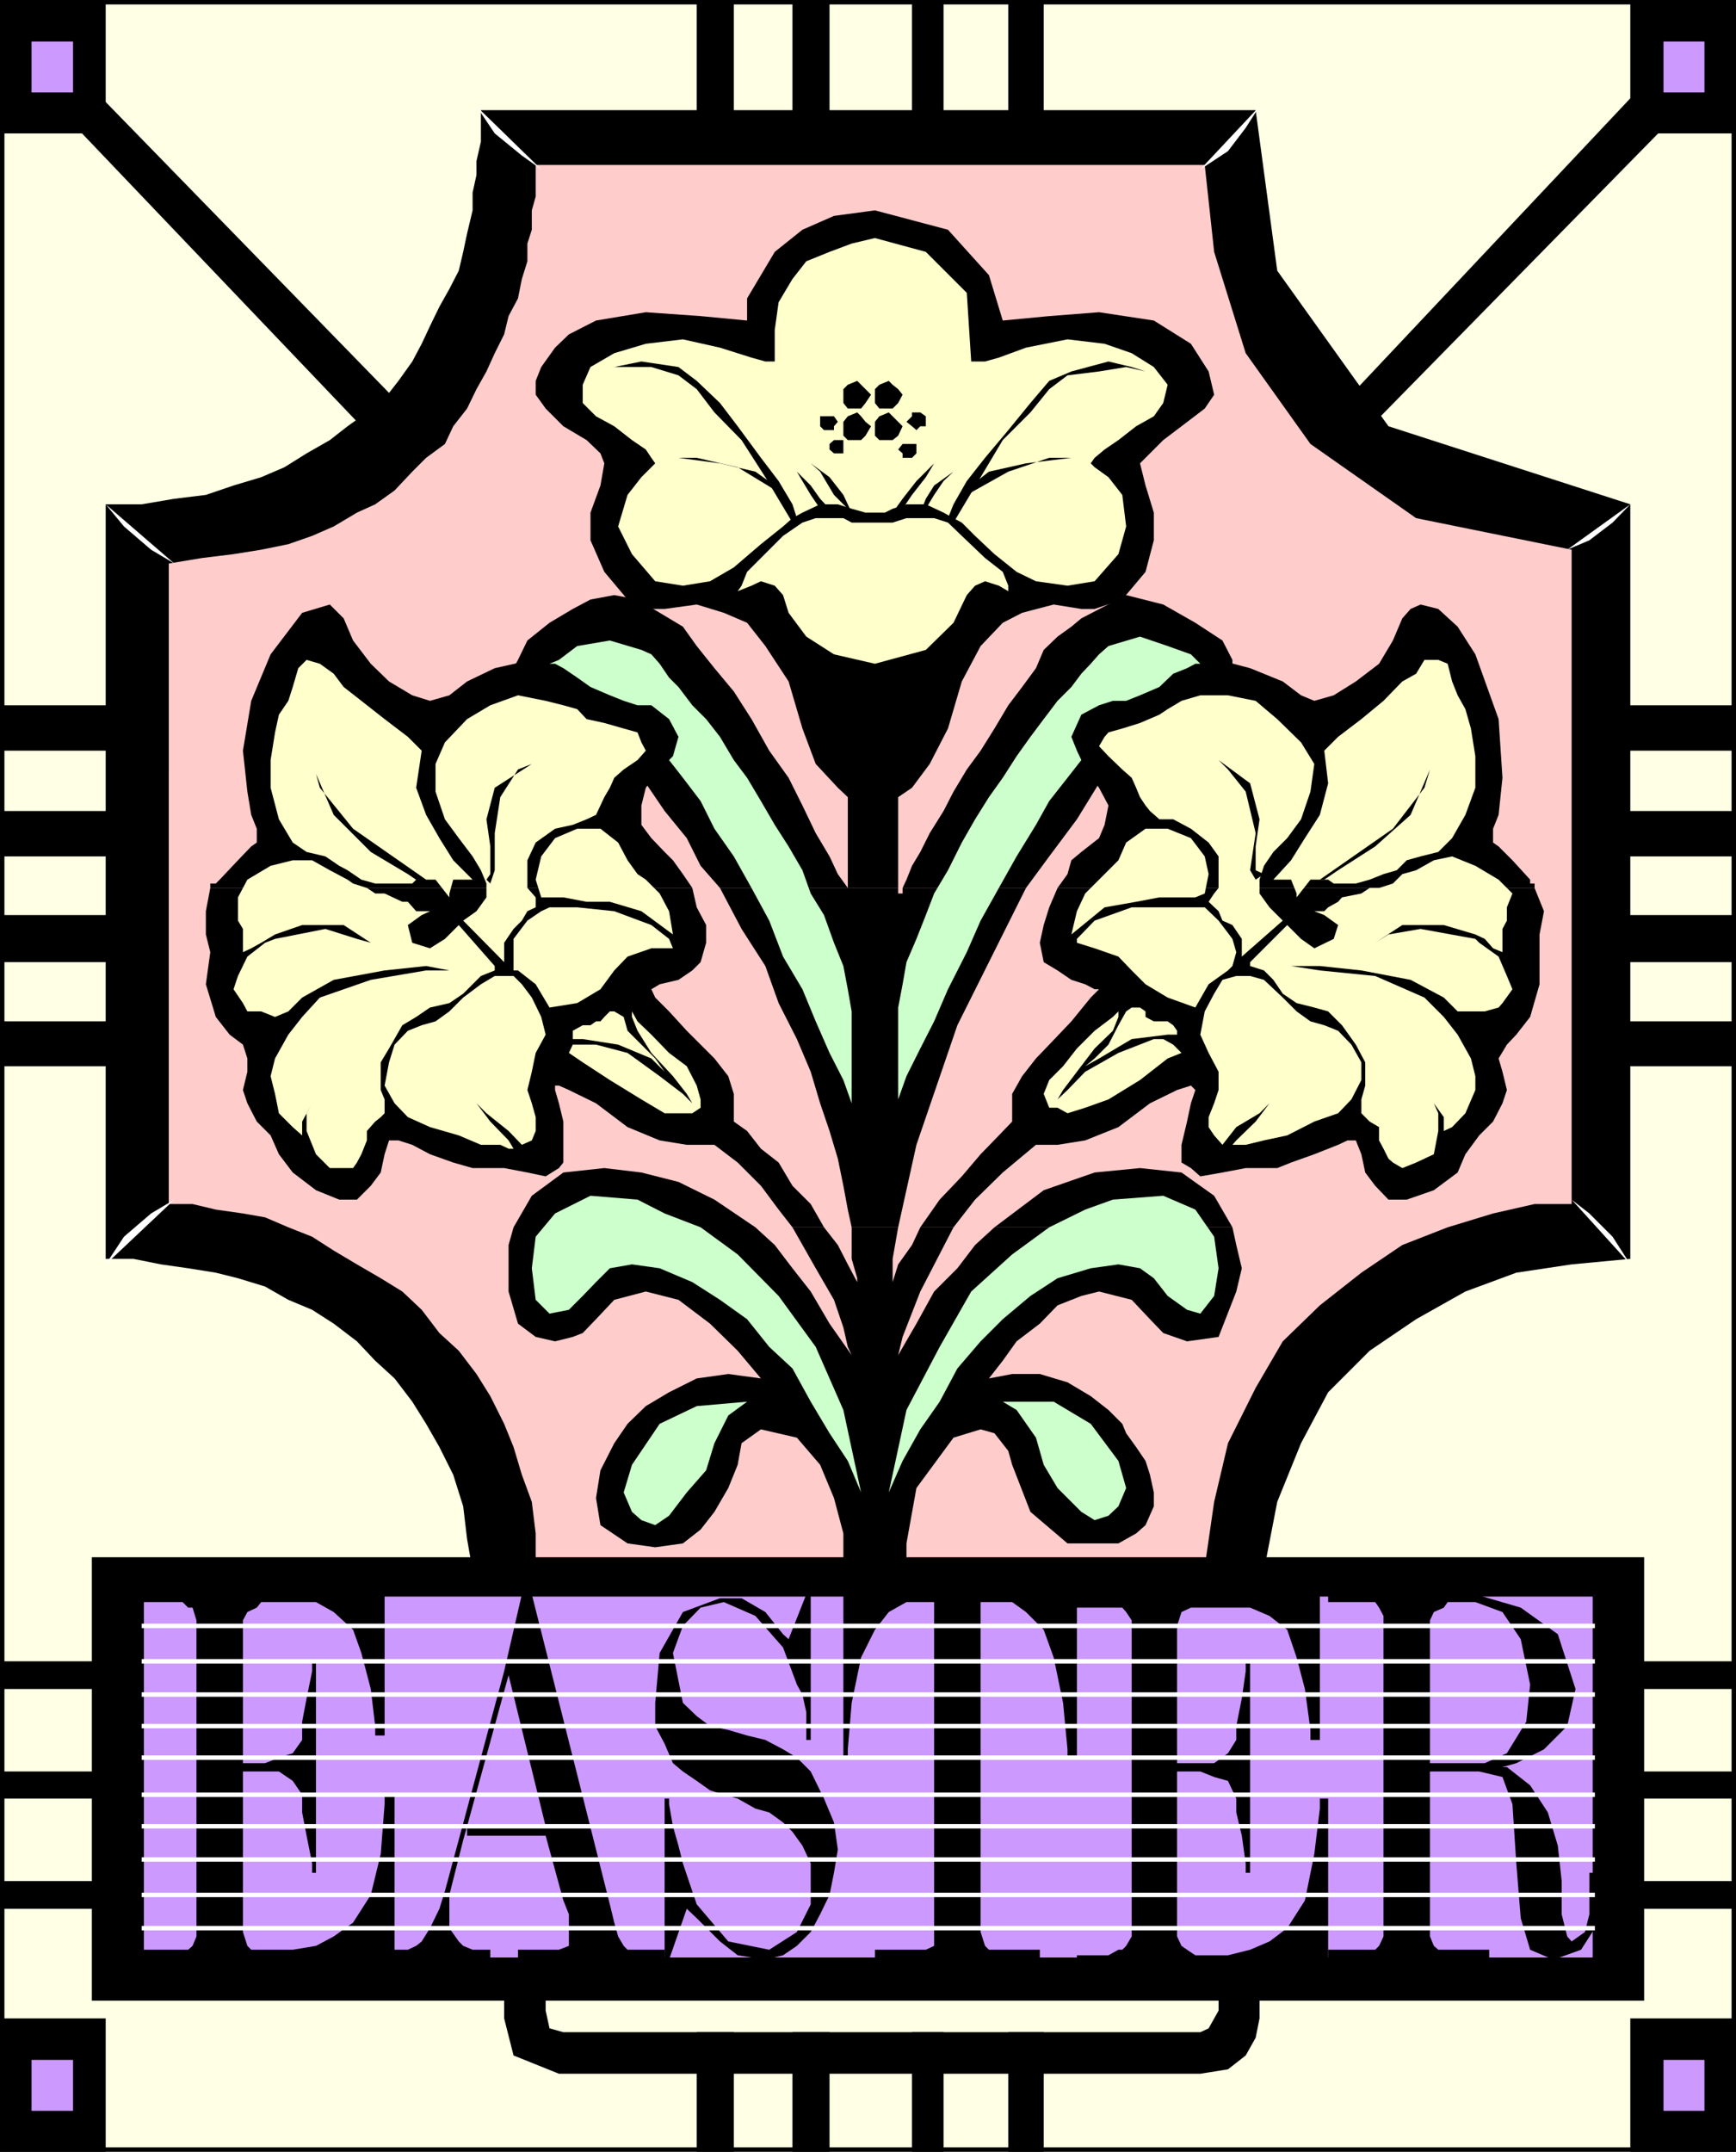<svg xmlns="http://www.w3.org/2000/svg" fill-rule="evenodd" height="3.887in" preserveAspectRatio="none" stroke-linecap="round" viewBox="0 0 3137 3887" width="3.137in"><style>.brush0{fill:#fff}.pen1{stroke:none}.brush3{fill:#000}.brush4{fill:#c9f}.brush6{fill:#cfc}.brush7{fill:#ffc}</style><path class="pen1" style="fill:#ffffe5" d="M3137 3887V0H0v3887h3137z"/><path class="pen1 brush3" fill-rule="nonzero" d="m3137 8-8-8v3887h16V0l-8-8 8 8v-8h-8z"/><path class="pen1 brush3" fill-rule="nonzero" d="M8 0 0 8h3137V-8H0l-8 8 8-8h-8v8z"/><path class="pen1 brush3" fill-rule="nonzero" d="m0 3879 8 8V0H-8v3887l8 8-8-8v8h8z"/><path class="pen1 brush3" fill-rule="nonzero" d="m3129 3887 8-8H0v16h3137l8-8-8 8h8v-8z"/><path class="pen1 brush3" d="M191 241V0H0v241h191z"/><path class="pen1 brush4" d="M132 167V75H57v92h75z"/><path class="pen1 brush3" d="M3137 241V0h-191v241h191z"/><path class="pen1 brush4" d="M3080 167V75h-74v92h74z"/><path class="pen1 brush3" d="M191 3887v-241H0v241h191z"/><path class="pen1 brush4" d="M132 3813v-92H57v92h75z"/><path class="pen1 brush3" d="M3137 3887v-241h-191v241h191z"/><path class="pen1 brush4" d="M3080 3813v-92h-74v92h74z"/><path class="pen1 brush3" d="m132 224 521 546 60-50-532-546-49 50zm2881 0-528 538-50-42 521-553 57 57zm-1687-8V0h-67v216h67zm173 0V0h-67v216h67zm206 0V0h-57v216h57zm181 0V0h-64v216h64zM199 1356v-82H0v82h199zm0 191v-82H0v82h199zm0 191v-85H0v85h199zm0 188v-81H0v81h199zm2938-570v-82h-198v82h198zm0 191v-82h-198v82h198zm0 191v-85h-198v85h198zm0 188v-81h-198v81h198zM1326 3887v-216h-67v216h67zm173 0v-216h-67v216h67zm206 0v-216h-57v216h57zm181 0v-216h-64v216h64zM181 3051v-50H0v50h181zm0 198v-49H0v49h181zm0 199v-50H0v50h181zm2956-397v-50h-181v50h181zm0 198v-49h-181v49h181zm0 199v-50h-181v50h181z"/><path class="pen1 brush3" d="M1589 3746h580l50-8 32-25 18-32 7-35v-64h-74v50l-18 32-15 7H1018l-25-7-7-32v-50h-75v64l17 67 82 33h579zm-15-909H854l-10-57-7-59-18-57-25-50-24-42-25-40-32-42-35-32-33-35-42-32-39-25-43-18-42-24-49-15-40-10-50-8-49-7-50-10h-50V911h65l59-10 57-7 50-17 50-15 42-18 40-25 42-24 32-25 35-25 32-25 25-32 25-35 17-32 15-32 17-35 18-32 17-33 8-34 7-33 10-42v-32l7-32v-25l8-35v-57h1400l39 290 201 281 437 141v1363l-106 10-100 15-92 34-89 50-84 57-75 75-49 92-43 106-24 124h-710z"/><path class="pen1" style="fill:#fcc" d="m1564 2830-596-10v-50l-7-57-18-49-15-50-17-42-25-50-25-40-32-42-35-32-32-42-35-33-39-24-43-25-42-25-39-25-43-17-42-18-40-7-49-7-42-10h-43V1018l60-10 57-7 50-8 49-10 43-15 39-17 42-25 33-15 35-25 32-34 25-25 34-25 15-32 25-32 17-35 18-32 15-33 17-34 8-33 17-32 7-35 10-32v-32l8-25v-35l7-25v-57h1209l17 157 57 183 117 164 191 134 281 57v1182h-67l-75 17-82 25-82 32-74 50-75 59-67 65-49 84-50 100-25 106-17 117h-613z"/><path class="pen1 brush3" d="M2971 3614v-801H166v801h2805z"/><path class="pen1 brush4" d="M2882 3540v-660H256v660h2626z"/><path class="pen1 brush3" fill-rule="nonzero" d="m2882 2884-4-4v660h8v-660l-4-4 4 4v-4h-4z"/><path class="pen1 brush3" fill-rule="nonzero" d="m260 2880-4 4h2626v-8H256l-4 4 4-4h-4v4z"/><path class="pen1 brush3" fill-rule="nonzero" d="m256 3536 4 4v-660h-8v660l4 4-4-4v4h4z"/><path class="pen1 brush3" fill-rule="nonzero" d="m2878 3540 4-4H256v8h2626l4-4-4 4h4v-4z"/><path class="pen1 brush3" d="m1251 1604-17-25-18-25-15-15-24-25-18-24v-35l8-32 25-33 24-34v-33l-15-32-34-17h-33l-24-18-33-7-24-18-43-24-49-15-67 15-50 24-32 25-35 10-32-10-42-25-33-32-32-42-17-40-25-25-50 15-57 75-35 84-15 90 8 74 7 42 10 25v25l-10 7-24 25-33 35-7 7h-10v8h871z"/><path class="pen1 brush3" d="m1532 1604-18-25-15-32-25-42-24-50-25-50-35-49-32-57-32-50-35-42-32-40-25-35-25-15-57-34-42-8-43 8-32 17-42 25-40 32-17 35-8 15 239 208 34 50 40 49 25 50 35 40h231z"/><path class="pen1 brush3" d="M1623 1604v-164l25-17 32-43 33-64 25-85 34-64 40-42 35-18 57-15 50 8h24l50-17 42-50 15-57v-50l-15-49-10-40 18-18 24-24 33-25 42-32 17-25-10-42-32-50-67-42-99-15-90 7-84 8-25-82-74-82-132-35-74 10-57 25-50 40-25 42-25 42v40l-84-8-99-7-90 15-49 25-25 24-25 35-10 25v25l18 25 32 32 42 25 25 24 7 18-7 40-18 49v50l25 57 42 50 43 17h24l58-8 49 15 42 18 33 42 42 64 25 85 24 64 40 43 18 17v164h91z"/><path class="pen1 brush3" d="m1854 1604 42-57 50-67 40-65 241-208v-15l-18-35-49-32-58-33-67-17-81 42-18 15-25 18-25 24-14 33-25 34-25 33-25 42-25 40-25 34-24 40-18 35-25 40-17 34-15 25-10 25-7 15h223z"/><path class="pen1 brush3" d="M2773 1604v-8h-8v-7l-32-35-25-25-10-7v-25l10-25 7-67-7-106-42-117-32-50-35-32-32-8-18 8-15 17-17 40-25 42-42 32-40 25-35 10-24-10-33-25-59-24-57-15-57 15-35 24-32 18-25 7-32 18h-35l-25 17-25 32v33l25 34 25 33 17 32-7 35-10 24-32 25-18 15-7 25-18 25h862zM928 2217l-9 32v84l17 58 32 24 35 8 32-8 18-7 24-25 33-35 57-15 59 15 57 43 50 49 42 50-59-8-57 8-50 25-42 25-33 32-24 35-25 49-8 50 8 49 49 33 50 7 50-7 32-25 25-32 25-43 17-42 7-39 35-25 65 15 42 49 25 60 17 64v60h114v-42l18-100 67-91 49-15 25 7 25 32 7 25 33 85 67 57h92l32-18 17-15 15-34v-25l-7-32-8-25-17-25-18-25-7-17-25-25-32-25-42-25-50-15h-50l-42 8 25-32 25-35 42-32 32-33 43-17 32-8 59 15 33 35 24 25 43 15 57-8 32-82 10-42-10-42-7-32h-430l-35 32-32 42-42 42-32 58-33 57 8-33 32-82 60-116h-60l-15 32-25 35-10 32v-42l10-57h-84v57l10 35v7l-17-32-18-35-25-32h-57l42 74 33 57 17 50 8 35 7 15-40-57-34-58-33-42-32-42-35-32H928zm437 0-74-50-65-32-67-17-67-8-74 8-57 42-33 57h437z"/><path class="pen1 brush3" d="m1489 2217-24-42-33-33-25-42-32-25-25-32-24-17v-50l-10-32-25-32-25-25-25-25-32-35-25-25-7-15 15-9 34-8 25-17 15-15 10-35v-32l-17-32-8-35H380l-8 42v42l8 32-8 58 18 59 25 32 24 18 8 25v24l-8 33 8 24 17 33 25 25 15 34 25 33 42 32 42 17h32l25-25 18-24 7-33 8-25h17l25 8 32 17 42 15 35 10h57l42 8 33 7 24-15 8-10v-74l-8-33-7-24v-8h7l18 8 49 24 57 43 58 24 49 8h50l42 32 42 42 32 43 25 32h57zm134 0 33-149 74-216 124-248h-223v10h-8v-10h-91v10-10h-231l39 74 43 67 24 67 33 65 25 59 17 57 17 50 15 50 10 49 8 43 7 32h84zm100 0 39-50 50-49 60-50h39l50-8 60-24 57-43 49-24 25-8 8 8-8 24-7 33-10 42v32l17 10 17 15 40-7 42-8h57l25-10 42-15 43-17 17-8h15l10 25 7 33 18 24 24 25h33l49-17 43-32 14-33 25-34 25-25 17-33 8-24-8-33-7-24 15-25 17-18 25-32 17-59v-90l8-42-17-42h-862l-15 35-10 32-7 32 7 35 25 15 25 17 25 8 17 9h8l-15 15-35 43-40 42-24 25-25 32-18 32v50l-24 25-33 34-34 40-40 42-35 50h60z"/><path class="pen1 brush3" d="m2227 2217-33-57-59-42-75-8-82 8-92 32-89 67h430z"/><path class="pen1 brush6" d="m1350 2532-91 8-67 32-50 74-15 50 15 35 17 15 25 9 25-17 32-42 35-40 15-49 25-50 34-25zm462 0h92l67 40 50 67 14 49-14 33-18 17-25 8-24-15-43-43-25-42-14-49-35-50-25-15z"/><path class="pen1 brush6" d="m1556 2696-24-57-33-50-34-57-33-60-42-39-40-50-49-35-50-32-59-25-50-7-40 7-25 25-24 25-25 25-35 7-25-25-7-57 7-57 35-42 64-32 85 7 49 25 65 25 67 49 74 75 67 92 50 114 32 149zm50 0 25-57 32-57 35-50 32-60 42-49 40-40 50-42 49-32 60-18 50-7 39 7 25 18 25 32 35 25 24 7 25-32 8-50-8-57-34-49-58-25-91 7-50 18-65 32-67 49-74 67-57 100-60 114-32 149z"/><path class="pen1 brush7" d="m1028 1902 25 17 49 32 57 35 42 25h50l15-10v-15l-7-25-18-35-32-24-32-33-25-24-10-18v10l10 25 25 40 39 42 25 32 10 17-17-17-42-32-58-42-57-15h-42l-7 15z"/><path class="pen1 brush7" d="M1035 1869v-7l18-10h14l10-7h8l7-8 10-10h8l17 10 7 25 25 25 25 25 17 24-24-24-60-25-64-10h-18v-8zm1100 33-25 10-50 39-57 35-42 15-32 10-18-10h-15l-10-25 10-25 25-25 25-32 32-32 33-25 10-10v10l-10 25-33 32-32 42-25 33-10 17 18-17 32-33 60-34 64-25h17l18 10 15 15z"/><path class="pen1 brush7" d="m2127 1862-7-10-10-7h-25l-15-8v-10l-10-7h-15l-10 7-14 25-18 35-25 25-17 14 25-14 59-35 65-8h17v-7z"/><path class="pen1 brush6" d="m1539 1993-15-42-25-49-25-57-24-58-35-59-25-65-32-59-32-57-35-50-25-50-32-42-25-32 7-7 10-35-17-32-32-25h-25l-25-8-25-10-35-15-24-17-25-17-15-8h-10l17-7 33-25 59-10 57 17 18 8 15 17 17 25 17 17 25 33 25 25 25 32 25 42 24 32 25 42 25 43 25 39 25 43 15 42 24 39 18 50 17 42 8 42 7 40v166zm84-7 15-42 25-50 25-49 25-58 34-67 25-57 33-59 32-57 35-57 24-43 33-42 25-32-8-17-10-25 18-40 32-17 25-8h24l25-10 35-15 25-24 25-10 15-8h9l-17-17-42-15-50-17-57 17-17 15-15 17-17 18-18 24-25 25-25 33-24 32-25 35-25 39-25 35-25 40-24 42-25 50-25 42-15 39-17 43-18 42-7 40-8 42v166z"/><path class="pen1 brush7" d="m1581 430 92 25 74 74 8 124h25l25-7 49-18 75-15 67 8 49 17 40 25 25 32-8 33-17 24-32 18-32 25-25 17-18 15-7 10 7 7 25 18 25 32 7 57-14 50-43 49-49 8-57-8-35-17-40-32-35-33-24-24-15-8-18-10-32-15h-35l-25 8-14 7h-35l-25-7-25-8h-32l-32 15-18 10-17 15-40 32-49 42-43 25-49 8-50-8-42-49-25-50 17-57 25-32 18-18 7-7-7-10-10-15-25-17-32-25-33-18-24-24v-33l14-32 43-25 57-17 67-8 67 15 57 18 25 7h17v-57l7-50 25-42 25-32 42-17 40-15 42-10z"/><path class="pen1 brush7" d="M1581 944h32l25-8h50l25 8 25 24 42 40 32 25 10 25v10l-17-10-25-8-18 8-15 17-24 50-50 49-92 25-74-17-50-32-32-43-10-32-15-17-25-8-17 8-25 10 7-10 10-25 25-25 40-40 35-24 24-8h50l15 8h42zm-727 645-35-35-25-40-24-42-18-49 10-67-25-25-42-32-42-33-32-25-18-24-25-18-24-7-15 15-10 34-8 25-17 25-7 32-8 50v50l15 57 25 42 25 17 34 8 25 17 15 8 25 17 25 7h67l7-7h35l25 32v-7l7-25h35z"/><path class="pen1 brush7" d="m837 1663 24-17 18-25v-25l-10-24-15-25-25-33-25-34-17-50v-50l17-39 40-42 42-25 50-18 50 10 32 8 25 7 17 18 32 7 35 10 25 7 7 18 8 15-15 17-25 17-17 15-8 18-10 17-7 15-8 17-17 8-25 10-32 7-35 25-15 32v50l15 17v18l-15 7-10 17-15 15-17 25v35l-74-75zm-60-17h-25l-15-17h-10l-32-15h-17l-15-10-25-8-10-7-32-17-32-18h-35l-40 10-42 25-17 32v42l9 15v42l15-7 18-10 25-15 49-17h75l49 32-25-7-57-18-91 18-18 7-32 25-17 35-8 24 17 25 8 15h25l25 10 24-10 25-25 57-32 92-17 75-8 42 8h7-49l-100 17-92 32-32 35-25 32-24 43-8 32 8 32 7 35 25 25 17 15v-25l18-33-10 18v32l17 42 25 25h42l7-10 8-15 10-25v-17l15-17 10-8 7-7v-25l-7-17v-50l15-25 24-42 25-15 25-17 35-8 25-17 17-17 15-15 25-10v-8l-65-74-25 25-27 17-32-10-8-32 25-18 15-7z"/><path class="pen1 brush7" d="M928 1763h-34l-25 15-32 24-25 25-25 18-25 7-25 10-24 25-10 32-8 42 18 32 24 25 40 18 52 15 40 17h35l15 7h9l-9-15-33-34-25-33 18 18 40 32 24 25 18-8 7-17v-25l-7-25-8-24 8-33 7-34 18-33-8-32-17-35-18-24-15-15zm288-75-7-42-17-32-25-25-15-10-18-25-17-32-32-25h-42l-40 17-25 33-10 42 10 32h40l42 8h42l57 17 57 42z"/><path class="pen1 brush7" d="m978 1646-25 17-25 33v57h8l32 25 25 42 50-8 42-25 25-34 24-25 43-15h39l-7-17-32-25-67-25-67-7h-50l-15 7z"/><path class="pen1 brush3" d="m879 1589 7-10v-50l-7-49 15-57 67-43-25 10-32 50-10 65v67l-8 24-7-7zm-117 7-25-17-67-40-67-67-32-74 7 25 60 74 132 92-8 7z"/><path class="pen1 brush7" d="m2301 1589 32-35 25-40 27-42 15-57-7-59 25-25 42-32 40-33 34-35 25-14 15-25h25l17 7 8 32 10 25 14 25 10 35 8 50v57l-18 49-24 42-25 25-32 8-25 7-18 18-24 7-25 10-25 7h-40l-10-7h-32l-25 32v-7l-10-25h-32z"/><path class="pen1 brush7" d="m2318 1663-24-24-18-25v-25l8-25 17-25 25-25 25-34 17-50 7-50-24-39-43-42-39-33-50-10h-50l-34 10-25 15-15 10-35 15-32 10-25 7-7 8-10 17 17 18 25 24 17 15 8 18 7 17 10 15 8 10 17 15h25l32 17 32 25 18 25v57l-8 10-10 15 18 17 7 17 18 8 17 25v32l74-65zm57-17h18l7-7 18-10 7-8 35-7 15-10h17l25-8 17-17 25-7 32-18 33-7 42 17 42 25 25 25-10 25v24l-8 15v42l-17-7-15-17-17-8-57-17h-75l-49 32 24-15 58-10 99 18 7 7 35 25 15 35 10 24-18 25-7 8-25 7h-49l-25-25-60-32-89-17-75-8h-52l52 8 100 10 89 39 35 35 25 32 24 43 8 32v25l-18 42-24 25-15 7v-25l-18-25 8 18v32l-8 42-32 15-25 10-17-10-8-7-9-18-8-15v-24l-17-10-8-8-7-7v-25l7-25v-42l-17-32-25-35-25-25-25-7-32-8-25-17-17-25-17-17-25-8v-7l67-67 25 25 24 17 35-17 8-25-25-18-18-7z"/><path class="pen1 brush7" d="M2234 1763h25l25 7 34 32 25 25 25 18 25 7 25 10 24 25 18 32v32l-18 35-24 25-43 15-49 25-42 9-33 8h-24l7-8 35-34 25-33-18 18-42 25-25 32-15-17-10-15v-18l10-25 8-24v-33l-18-34-15-33 8-42 17-32 15-25 25-7zm-298-75 10-42 15-32 25-25 17-17 18-18 14-32 35-25h40l42 17 25 33 7 32-7 35-17 7h-65l-42 8-57 10-60 49z"/><path class="pen1 brush7" d="m2177 1639 25 24 25 33 7 24-7 25-8 8-35 25-24 42-50-18-40-24-25-25-24-25-43-15-32-10v-7l32-33 67-24h132z"/><path class="pen1 brush3" d="m2284 1579-15-7v-43l7-49-17-65-57-42 17 17 32 40 18 75-10 67 10 17 15-10zm109 10 25-17 67-43 64-57 35-82-10 33-57 74-132 92h8zm-844-851h7l8-10 10-15-10-10-8-8-7-7-17 7-8 8v25l8 10h17zm57 0h7l10-10 8-15-8-10-10-8-7-7-17 7-8 8v25l8 10h17zm-57 57h7l8-8 10-17-10-8-8-10-7-7-17 7-8 10v25l8 8h17zm57 0h7l10-8 8-17-8-8-10-10-7-7-17 7-8 10v25l8 8h17zm-92 24h10v-24h-17l-8 7v10l8 7h7zm124 8h10l8-8v-17h-25l-8 10 8 7v8h7zm18-50 7-7h10v-18l-10-7h-15v7l-10 10 10 8 8 7zm-157 0h8v-7l7-8-7-10h-25v18l7 7h10zm40 149-15-32-25-32-34-25 17 15 25 42 25 25 7 7zm-40-7-17-18-17-24-25-25 10 17 15 25 17 25h17zm-59 17-8-25-25-42-32-42-42-57-32-42-42-40-33-25-67-10-49 10h-18 85l49 15 33 25 32 42 49 50 43 67 49 82 8-8z"/><path class="pen1 brush3" d="m1400 877-35-25-64-15-75-10h33l74 17 82 50-15-17zm213 49 18-25 25-32 32-32-15 25-25 32-17 25-18 7zm50 0 10-25 15-24 35-25-18 17-17 25-15 25-10 7zm50 10 10-25 24-42 33-42 42-50 40-49 34-40 40-17 67-18 42 10 25 8-35-8-49 8-57 7-33 25-34 42-50 50-40 67-49 82-10-8z"/><path class="pen1 brush3" d="m1755 877 32-25 67-15 82-10h-40l-74 25-75 42 8-17zM844 3299h142l-67-273-75 273-7 25-25 99v60l17 24 8 8 17 7h32v18H713v-18h24l15-7 10-8 15-24 17-35 10-32 107-397 32-139h18l141 560 8 33 7 25 10 17 7 7h67v18H936v-18h74l18-7v-57l-10-25-32-117H844v-17zm-149-419v255h-17v-17l-8-67-17-65-15-42-35-32-32-18h-99l-8 10-17 8-8 15v258h40l25-10 25-8 17-24v-33l8-42 10-49v-18h7v382h-7v-17l-10-50-8-42v-32l-17-25-25-17h-65v290l8 25 7 7h75l42-7 32-17 35-25 32-50 18-74 7-90v-17h18v298H256v-18h84l8-7 7-17v-571l-7-23h-8l-10-10h-74v-14h439zm1805 287v-248l-8-15-7-10h-85v-14h266l82 24 67 48 32 99-15 67-42 42-50 25-25 7h8l42 33 32 49 18 60 7 64v60l10 40 8 9 24-17 8-32v-75h10v100l-25 39-50 18-42-18-17-57-8-99-7-107-18-49-42-10h-89v298l7 17 8 7h92v18h-291v-18h85l7-7 8-17v-331h84v18h99l40-18 35-57 7-67-17-82-33-49-49-18h-50l-7 10-18 8-7 15v240h-84z"/><path class="pen1 brush3" d="m1415 2952 10 9 32-81h8v263h-8v-50l-7-32-10-18-25-67-50-57-57-25-42 10-32 33-18 49 10 50 8 40 25 24 24 18 33 7 34 10 33 8 32 17 25 15 25 25 24 49 18 43 7 49-7 42-8 40-17 35-17 32-25 25-25 17-32 8-50-8-32-25-42-42-18-17-32 92h-8v-291h8v10l7 40 10 35 8 32 25 74 57 67 74 15 50-32 25-50v-74l-15-32-18-25-17-17-25-18-25-7-32-18-25-7-25-8-24-17-25-17-18-15-15-35-17-32v-42l8-90 42-74 67-25h39l43 25 32 40zm531-72v295h-17v-15l-8-84-17-82-18-50-32-32-25-18h-57v596l8 25 7 7h92v18h-298v-18h92l15-7v-621h-50l-32 18-25 32-25 50-17 82-7 84v15h-8v-295h422zm439 0v263h-17v-18l-10-74-15-57-17-50-32-25-35-15h-107l-17 8-8 25v248h67l25-18 15-24v-25l10-50 7-49v-18h8v382h-8v-17l-7-50-10-42v-25l-15-32-25-7-25-10h-42v298l8 17 10 7 15 10h59l40-10 35-15 32-24 32-50 17-84 10-82v-18h15v291h-454v-8h57l18-10h7l7-7 10-17v-571l-10-15-7-8h-82v-24h439z"/><path class="pen1 brush0" fill-rule="nonzero" d="M256 3483v4h2626v-8H256v4zm0-60v4h2626v-8H256v4zm0-64v4h2626v-8H256v4zm0-60v4h2626v-8H256v4zm0-57v4h2626v-8H256v4zm0-67v4h2626v-8H256v4zm0-57v4h2626v-8H256v4zm0-57v4h2626v-8H256v4zm0-60v4h2626v-8H256v4zm0-64v4h2626v-8H256v4z"/><path class="pen1 brush0" d="m315 2167-42 25-49 42-33 50 124-117zm2525 0 32 25 42 42 32 50-106-117zM315 1018l-42-25-49-42-33-40 124 107zm2517-25 40-17 42-32 32-33-114 82zM978 306l-35-25-49-40-33-49 117 114zm1191 0 50-33 32-42 25-39-107 114z"/></svg>
